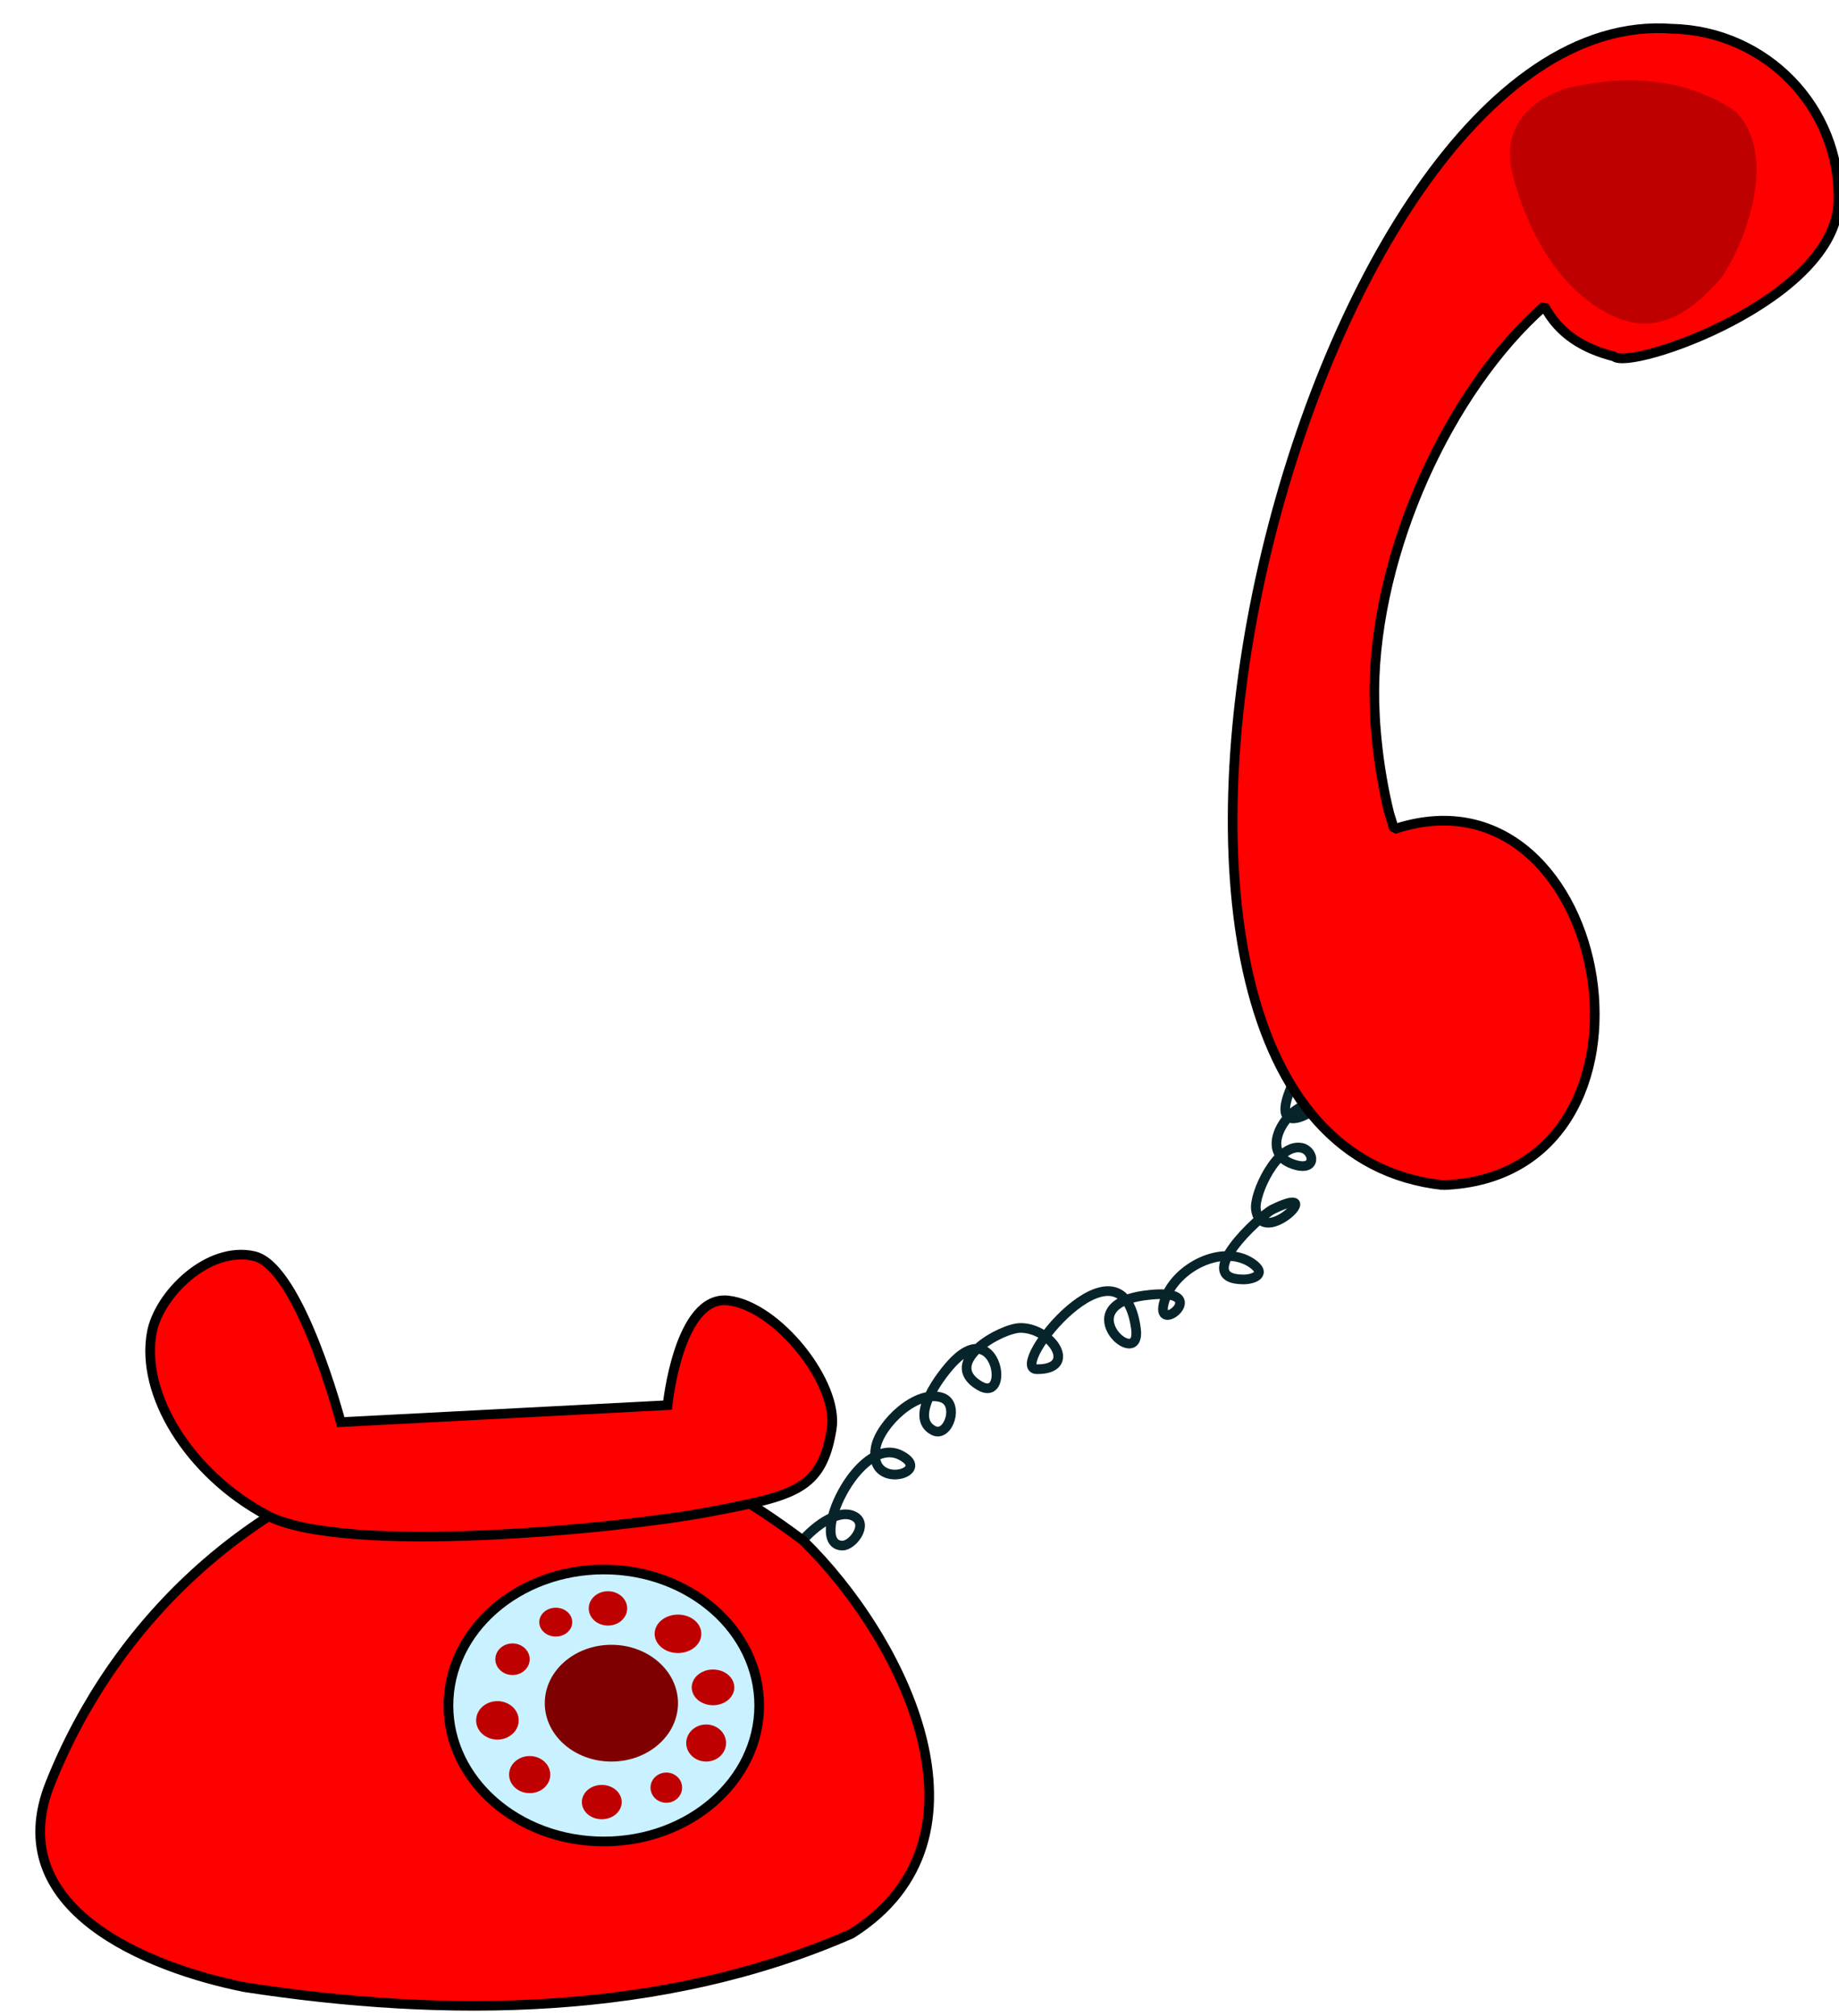 <?xml version="1.0"?><svg width="260" height="285" xmlns="http://www.w3.org/2000/svg">
 <title>puhelin</title>

 <g>
  <title>Layer 1</title>
  <g id="svg_1">
   <path clip-rule="evenodd" d="m105.653,232.97c-0.142,-1.359 -0.695,-2.713 -0.565,-4.08c0.146,-1.459 1.695,-4 2.935,-5.23c9.203,-9.125 8.746,8.821 2.9,2.925c-3.603,-3.634 5.911,-14.63 9.954,-12.189c1.882,1.15 -0.344,4.084 -1.765,4.07c-5.009,-0.013 2.266,-15.779 8.209,-12.779c4.906,2.483 -4.783,5.16 -3.49,-1.18c0.666,-3.243 5.743,-8.169 9.349,-6.95c2.528,0.865 0.892,5.705 -1.185,4.655c-3.65,-1.84 1.192,-8.142 2.955,-9.89c6.037,-5.985 7.949,6.224 3.48,3.51c-5.454,-3.301 3.165,-8.133 5.86,-8.13c4.489,0.019 8.153,5.868 2.305,5.835c-4.357,-0.011 11.986,-20.374 14.004,-5.765c0.874,6.31 -9.803,-3.133 1.185,-4.655c10.584,-1.461 0.943,6.411 2.91,0.595c1.565,-4.614 8.189,-7.918 12.254,-5.19c2.284,1.54 0.332,2.332 -1.175,2.325c-7.401,-0.024 2.392,-9.022 4.12,-9.885c8.18,-4.042 -1.524,5.795 -2.33,-0.01c-0.301,-2.191 3.015,-9.408 6.445,-8.71c1.824,0.373 2.276,3.497 -1.175,2.325c-4.467,-1.51 -1.765,-6.679 1.2,-8.15c9.324,-4.604 -6.614,8.398 -1.15,-3.5c2.54,-5.519 8.141,-4.035 6.425,-4.05c-7.355,-0.024 -0.29,-11.993 4.11,-7.555" id="path225" stroke-linejoin="bevel" stroke-width="1.366" stroke="#08242b" fill-rule="evenodd" fill="none"/>
   <path clip-rule="evenodd" d="m203.997,167.517c-58.947,-6.414 -20.737,-167.517 32.412,-163.454c13.278,0.296 23.812,11.192 23.515,24.317c-0.308,14.048 -29.49,24.065 -31.709,22.01c-4.305,-1.087 -7.82,-3.185 -9.874,-7.128c-13.597,11.994 -23.855,34.762 -24.042,54.18c-0.044,4.603 0.538,11.137 2.12,17.541l0.692,2.229l0.34,-0.121c30.688,-9.752 40.803,49.239 6.546,50.425l0,0z" id="path167" stroke-miterlimit="4" stroke-linejoin="bevel" stroke-width="1.366" stroke="#000000" fill-rule="evenodd" fill="#ff0000"/>
   <path id="path3741" d="m221.477,12.478c-3.769,1.152 -9.591,4.685 -7.618,12.225c2.537,9.695 7.746,17.147 14.473,20.085c5.809,2.537 10.5,-0.32 15.045,-5.531c3.9,-5.807 7.875,-17.837 1.904,-23.578c-7.439,-4.978 -15.914,-5.062 -23.805,-3.202z" stroke-miterlimit="4" stroke-width="0" fill-rule="evenodd" fill="#bf0000"/>
   <g id="g2430">
    <path d="m34.571,280.884c-13.586,-2.717 -34.571,-11.048 -27.458,-28.831c9.146,-22.864 27.92,-40.437 52.171,-47.365c20.939,-5.983 37.846,0.755 54.23,13.043c14.057,13.695 28.387,42.065 6.865,55.603c-26.815,11.74 -57.361,11.938 -85.807,7.551z" id="path3734" stroke-miterlimit="4" stroke-width="1.366" stroke="#000000" fill-rule="evenodd" fill="#ff0000"/>
    <path id="path2962" d="m107.336,241.07c0,10.615 -9.835,19.221 -21.967,19.221c-12.132,0 -21.967,-8.605 -21.967,-19.221c0,-10.615 9.835,-19.221 21.967,-19.221c12.132,0 21.967,8.605 21.967,19.221z" stroke-dashoffset="0" stroke-miterlimit="0" marker-end="none" marker-mid="none" marker-start="none" stroke-linejoin="bevel" stroke-width="1.366" stroke="#000000" fill-rule="evenodd" fill="#c9f1ff"/>
    <path d="m37.639,214.138c-10.913,-5.866 -17.813,-17.111 -16.172,-25.815c1.001,-5.312 7.93,-12.261 14.439,-10.778c6.509,1.483 12.269,23.476 12.269,23.476l46.205,-2.401c0,0 1.563,-15.533 8.526,-14.802c6.968,0.731 15.721,11.733 14.68,18.162c-1.4,8.649 -5.269,9.439 -17.394,11.74c-12.125,2.302 -51.639,6.285 -62.553,0.419z" id="path3736" stroke-miterlimit="4" stroke-width="1.366" stroke="#000000" fill-rule="evenodd" fill="#ff0000"/>
    <path d="m95.856,240.744c0,4.557 -4.216,8.252 -9.417,8.252c-5.201,0 -9.417,-3.694 -9.417,-8.252c0,-4.557 4.216,-8.252 9.417,-8.252c5.201,0 9.417,3.694 9.417,8.252l0,0z" id="path3201" stroke-dashoffset="0" stroke-miterlimit="0" marker-end="none" marker-mid="none" marker-start="none" stroke-linejoin="bevel" stroke-width="0" fill-rule="evenodd" fill="#7f0000"/>
    <g id="g3223">
     <path id="path3203" d="m80.905,229.289c0,1.126 -1.043,2.039 -2.33,2.039c-1.287,0 -2.33,-0.913 -2.33,-2.039c0,-1.126 1.043,-2.039 2.33,-2.039c1.287,0 2.33,0.913 2.33,2.039z" stroke-dashoffset="0" stroke-miterlimit="0" marker-end="none" marker-mid="none" marker-start="none" stroke-linejoin="bevel" stroke-width="0" fill-rule="evenodd" fill="#bf0000"/>
     <path id="path3205" d="m74.886,234.531c0,1.233 -1.087,2.233 -2.427,2.233c-1.34,0 -2.427,-1 -2.427,-2.233c0,-1.233 1.087,-2.233 2.427,-2.233c1.34,0 2.427,1 2.427,2.233z" stroke-dashoffset="0" stroke-miterlimit="0" marker-end="none" marker-mid="none" marker-start="none" stroke-linejoin="bevel" stroke-width="0" fill-rule="evenodd" fill="#bf0000"/>
     <path id="path3207" d="m73.333,243.171c0,1.501 -1.347,2.718 -3.009,2.718c-1.662,0 -3.009,-1.217 -3.009,-2.718c0,-1.501 1.347,-2.718 3.009,-2.718c1.662,0 3.009,1.217 3.009,2.718z" stroke-dashoffset="0" stroke-miterlimit="0" marker-end="none" marker-mid="none" marker-start="none" stroke-linejoin="bevel" stroke-width="0" fill-rule="evenodd" fill="#bf0000"/>
     <path id="path3209" d="m77.799,250.84c0,1.448 -1.304,2.621 -2.912,2.621c-1.608,0 -2.912,-1.174 -2.912,-2.621c0,-1.448 1.304,-2.621 2.912,-2.621c1.608,0 2.912,1.173 2.912,2.621l0,0z" stroke-dashoffset="0" stroke-miterlimit="0" marker-end="none" marker-mid="none" marker-start="none" stroke-linejoin="bevel" stroke-width="0" fill-rule="evenodd" fill="#bf0000"/>
     <path id="path3211" d="m87.895,254.724c0,1.34 -1.26,2.427 -2.815,2.427c-1.555,0 -2.815,-1.087 -2.815,-2.427c0,-1.34 1.26,-2.427 2.815,-2.427c1.555,0 2.815,1.087 2.815,2.427z" stroke-dashoffset="0" stroke-miterlimit="0" marker-end="none" marker-mid="none" marker-start="none" stroke-linejoin="bevel" stroke-width="0" fill-rule="evenodd" fill="#bf0000"/>
     <path id="path3213" d="m96.438,252.685c0,1.18 -1,2.136 -2.233,2.136c-1.233,0 -2.233,-0.956 -2.233,-2.136c0,-1.18 1,-2.136 2.233,-2.136c1.233,0 2.233,0.956 2.233,2.136l0,0z" stroke-dashoffset="0" stroke-miterlimit="0" marker-end="none" marker-mid="none" marker-start="none" stroke-linejoin="bevel" stroke-width="0" fill-rule="evenodd" fill="#bf0000"/>
     <path id="path3215" d="m102.651,246.375c0,1.448 -1.26,2.621 -2.815,2.621c-1.555,0 -2.815,-1.174 -2.815,-2.621c0,-1.448 1.26,-2.621 2.815,-2.621c1.555,0 2.815,1.174 2.815,2.621l0,0z" stroke-dashoffset="0" stroke-miterlimit="0" marker-end="none" marker-mid="none" marker-start="none" stroke-linejoin="bevel" stroke-width="0" fill-rule="evenodd" fill="#bf0000"/>
     <path id="path3217" d="m103.816,238.511c0,1.394 -1.347,2.524 -3.009,2.524c-1.662,0 -3.009,-1.13 -3.009,-2.524c0,-1.394 1.347,-2.524 3.009,-2.524c1.662,0 3.009,1.13 3.009,2.524z" stroke-dashoffset="0" stroke-miterlimit="0" marker-end="none" marker-mid="none" marker-start="none" stroke-linejoin="bevel" stroke-width="0" fill-rule="evenodd" fill="#bf0000"/>
     <path id="path3219" d="m99.156,230.939c0,1.501 -1.478,2.718 -3.301,2.718c-1.823,0 -3.301,-1.217 -3.301,-2.718c0,-1.501 1.478,-2.718 3.301,-2.718c1.823,0 3.301,1.217 3.301,2.718z" stroke-dashoffset="0" stroke-miterlimit="0" marker-end="none" marker-mid="none" marker-start="none" stroke-linejoin="bevel" stroke-width="0" fill-rule="evenodd" fill="#bf0000"/>
     <path id="path3221" d="m88.672,227.347c0,1.34 -1.217,2.427 -2.718,2.427c-1.501,0 -2.718,-1.087 -2.718,-2.427c0,-1.34 1.217,-2.427 2.718,-2.427c1.501,0 2.718,1.087 2.718,2.427l0,0z" stroke-dashoffset="0" stroke-miterlimit="0" marker-end="none" marker-mid="none" marker-start="none" stroke-linejoin="bevel" stroke-width="0" fill-rule="evenodd" fill="#bf0000"/>
    </g>
   </g>
  </g>
 </g>
</svg>
